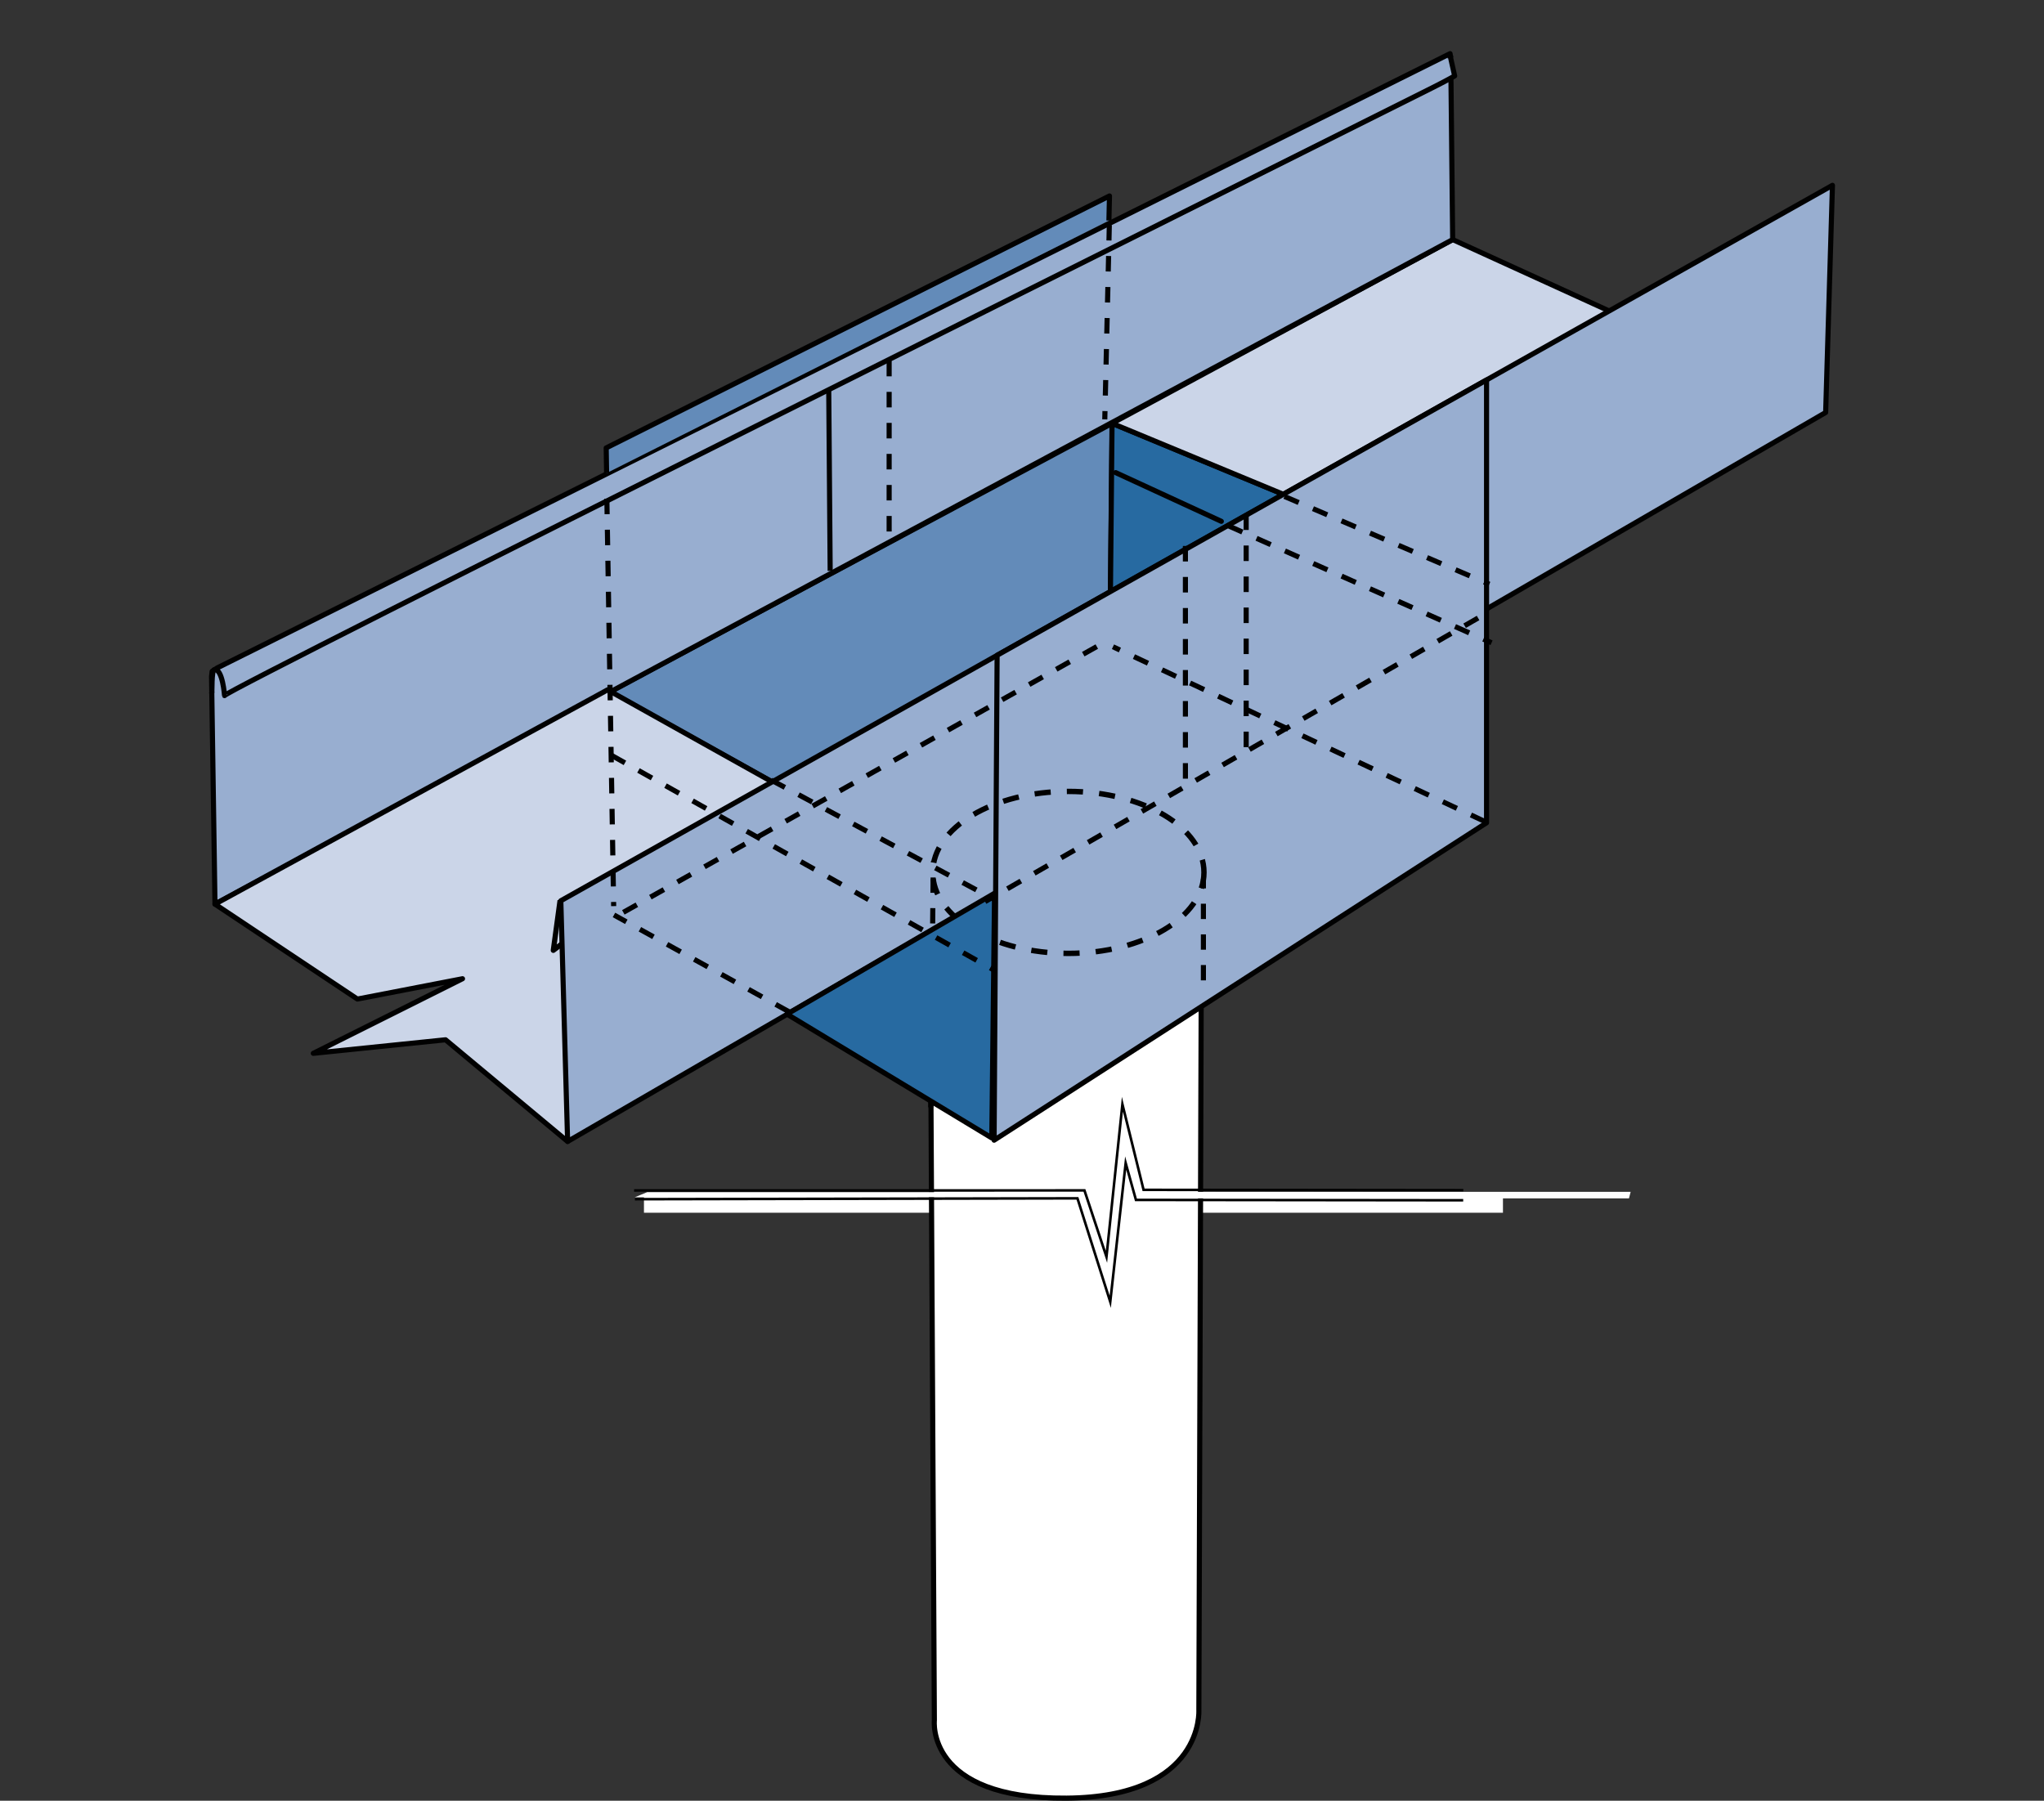 <?xml version="1.0" encoding="UTF-8" standalone="no"?>
<svg
   xmlns:dc="http://purl.org/dc/elements/1.1/"
   xmlns:cc="http://creativecommons.org/ns#"
   xmlns:rdf="http://www.w3.org/1999/02/22-rdf-syntax-ns#"
   xmlns:svg="http://www.w3.org/2000/svg"
   xmlns="http://www.w3.org/2000/svg"
   height="352.422"
   width="400"
   version="1.1"
   id="Layer_1"
   x="0px"
   y="0px"
   viewBox="0 0 400 352.422"
   xml:space="preserve"><rect x="0" y="0" width="400" height="352.422" fill="#333333" stroke="none"/><defs
     id="defs8412" /><style
     type="text/css"
     id="style8323">
	.st0{fill:#FFFFFF;}
	.st1{fill:#638BB9;stroke:#010101;stroke-linejoin:round;stroke-miterlimit:10;}
	.st2{fill:#276AA1;stroke:#010101;stroke-linejoin:round;stroke-miterlimit:10;}
	.st3{fill:#98AED0;stroke:#010101;stroke-linejoin:round;stroke-miterlimit:10;}
	.st4{fill:#CBD5E8;stroke:#010101;stroke-linejoin:round;stroke-miterlimit:10;}
	.st5{fill:#98AED0;stroke:#010101;stroke-linecap:round;stroke-linejoin:round;stroke-miterlimit:10;}
	.st6{fill:#FFFFFF;stroke:#000000;stroke-miterlimit:10;}
	.st7{fill:none;stroke:#010101;stroke-linecap:round;stroke-linejoin:round;stroke-miterlimit:10;}
	.st8{fill:#FFFFFF;stroke:#000000;stroke-width:0.5;stroke-miterlimit:10;}
	.st9{fill:none;stroke:#000000;stroke-width:0.5;stroke-miterlimit:10;}
	.st10{fill:none;stroke:#000000;stroke-width:1.054;stroke-miterlimit:10;stroke-dasharray:3.162,3.162;}
	.st11{fill:none;stroke:#000000;stroke-miterlimit:10;stroke-dasharray:3,3;}
	.st12{fill:none;stroke:#000000;stroke-miterlimit:10;stroke-dasharray:3.036,3.036;}
	.st13{fill:none;stroke:#000000;stroke-miterlimit:10;stroke-dasharray:3.036,3.036;}
	.st14{fill:none;stroke:#000000;stroke-width:1.02;stroke-linejoin:round;stroke-miterlimit:10;}
	.st15{fill:none;stroke:#010101;stroke-linejoin:round;stroke-miterlimit:10;}
	.st16{fill:none;stroke:#010101;stroke-linejoin:round;stroke-miterlimit:10;stroke-dasharray:3.036,3.036;}
	.st17{fill:none;stroke:#010101;stroke-linejoin:round;stroke-miterlimit:10;stroke-dasharray:3.036,3.036;}
</style><g
     transform="translate(-1.72,4.43)"
     id="g1017"><rect
       style="fill:#ffffff"
       clip-path="none"
       id="rect8325"
       height="3.53"
       width="168.1"
       class="st0"
       y="229.39"
       x="127.74" /><polygon
       style="fill:#638bb9;stroke:#010101;stroke-linejoin:round;stroke-miterlimit:10"
       clip-path="none"
       id="polygon8327"
       points="121.02,130.98 219.37,78.42 218.97,117.44 155.27,149.96 "
       class="st1" /><polygon
       style="fill:#276aa1;stroke:#010101;stroke-linejoin:round;stroke-miterlimit:10"
       clip-path="none"
       id="polygon8341"
       points="219.34,78.42 257.46,94.22 218.97,117.44 "
       class="st2" /><polygon
       style="fill:#cbd5e8;stroke:#010101;stroke-linejoin:round;stroke-miterlimit:10"
       clip-path="none"
       id="polygon8343"
       points="219.34,78.42 257.46,94.22 323.82,59.71 286,42.46 "
       class="st4" /><polygon
       style="fill:#98aed0;stroke:#010101;stroke-linecap:round;stroke-linejoin:round;stroke-miterlimit:10"
       clip-path="none"
       id="polygon8347"
       points="43.23,126.96 43.12,127.95 43.79,172.52 286,42.46 285.67,11.49 285.49,6.07 44.23,126.29 "
       class="st5" /><path
       style="fill:#ffffff;stroke:#000000;stroke-miterlimit:10"
       clip-path="none"
       id="path8349"
       d="m 183.47,132.04 1.1,200.19 c 0,0 -1.77,15.48 25.88,15.26 26.99,-0.22 25.88,-17.25 25.88,-17.25 L 237,126.52 Z"
       class="st6" /><path
       style="fill:#98aed0;stroke:#010101;stroke-linecap:round;stroke-linejoin:round;stroke-miterlimit:10"
       clip-path="none"
       id="path8351"
       d="m 43.15,131.18 c 0.11,0.07 -0.08,-4.48 0.52,-4.56 1.62,-0.22 1.99,5.09 1.99,5.09 -0.4,-0.81 203.88,-102.66 236.39,-118.98 2.81,-1.41 4.34,-2.3 4.34,-2.3 l -0.92,-4.12 0.17,0.38"
       class="st5" /><line
       style="fill:none;stroke:#010101;stroke-linecap:round;stroke-linejoin:round;stroke-miterlimit:10"
       clip-path="none"
       id="line8353"
       y2="97.6"
       x2="240.73"
       y1="88.07"
       x1="220.06"
       class="st7" /><polygon
       style="fill:#cbd5e8;stroke:#010101;stroke-linejoin:round;stroke-miterlimit:10"
       clip-path="none"
       id="polygon8355"
       points="117.44,177.17 112.8,218.97 88.91,199.07 63.03,201.72 92.23,187.12 71.66,191.1 43.79,172.52 120.62,130.58 155.27,149.96 "
       class="st4" /><polygon
       style="fill:#98aed0;stroke:#010101;stroke-linejoin:round;stroke-miterlimit:10"
       clip-path="none"
       id="polygon8357"
       points="360.32,31.84 358.99,76.3 112.8,218.97 111.47,171.86 196.85,123.82 "
       class="st3" /><polygon
       style="fill:#98aed0;stroke:#010101;stroke-linejoin:round;stroke-miterlimit:10"
       clip-path="none"
       id="polygon8359"
       points="196.26,218.72 292.63,156.6 292.63,69.94 196.85,123.82 "
       class="st3" /><polyline
       style="fill:#ffffff;stroke:#000000;stroke-width:0.5;stroke-miterlimit:10"
       clip-path="none"
       id="polyline8361"
       points="125.81,228.56 213.94,228.55 218.25,241.54 221.37,211.69 225.51,228.44 288.08,228.51 "
       class="st8" /><polygon
       style="fill:#ffffff"
       clip-path="none"
       id="polygon8363"
       points="212.74,229.89 125.94,229.89 128.38,228.89 213.34,228.89 "
       class="st0" /><polyline
       style="fill:none;stroke:#000000;stroke-width:0.5;stroke-miterlimit:10"
       clip-path="none"
       id="polyline8365"
       points="125.97,230.27 212.57,230.1 218.99,250.35 222.01,223.2 224.02,230.41 288.06,230.48 "
       class="st9" /><polygon
       style="fill:#ffffff"
       clip-path="none"
       id="polygon8367"
       points="320.5,230.11 233.7,230.11 234.04,228.83 320.83,228.83 "
       class="st0" /><ellipse
       style="fill:none;stroke:#000000;stroke-width:1.054;stroke-miterlimit:10;stroke-dasharray:3.162, 3.162"
       clip-path="none"
       id="ellipse8369"
       ry="15.85"
       rx="26.54"
       cy="166.31"
       cx="210.79"
       class="st10" /><line
       style="fill:none;stroke:#000000;stroke-miterlimit:10;stroke-dasharray:3, 3"
       clip-path="none"
       id="line8371"
       y2="164.14"
       x2="184.36"
       y1="212.3"
       x1="183.87"
       class="st11" /><line
       style="fill:none;stroke:#000000;stroke-miterlimit:10;stroke-dasharray:3, 3"
       clip-path="none"
       id="line8373"
       y2="167.62"
       x2="237.22"
       y1="187.44"
       x1="237.22"
       class="st11" /><line
       style="fill:none;stroke:#000000;stroke-miterlimit:10;stroke-dasharray:3.036, 3.036"
       clip-path="none"
       id="line8375"
       y2="122.15"
       x2="219.52"
       y1="156.36"
       x1="292.32"
       class="st12" /><line
       style="fill:none;stroke:#000000;stroke-miterlimit:10;stroke-dasharray:3.036, 3.036"
       clip-path="none"
       id="line8377"
       y2="120.83"
       x2="218.64"
       y1="174.13"
       x1="123.7"
       class="st13" /><polygon
       style="fill:#276aa1;stroke:#010101;stroke-linejoin:round;stroke-miterlimit:10"
       clip-path="none"
       id="polygon8379"
       points="155.73,194.05 196.35,170.39 195.81,218.28 "
       class="st2" /><polyline
       style="fill:none;stroke:#000000;stroke-width:1.02;stroke-linejoin:round;stroke-miterlimit:10"
       clip-path="none"
       id="polyline8381"
       points="111.33,171.78 110,181.56 111.64,180.32 "
       class="st14" /><line
       style="fill:none;stroke:#000000;stroke-miterlimit:10;stroke-dasharray:3.036, 3.036"
       clip-path="none"
       id="line8383"
       y2="174.64"
       x2="121.87"
       y1="193.61"
       x1="156.17"
       class="st13" /><line
       style="fill:none;stroke:#000000;stroke-miterlimit:10;stroke-dasharray:3.036, 3.036"
       clip-path="none"
       id="line8385"
       y2="171.59"
       x2="196.26"
       y1="148.24"
       x1="152.64"
       class="st13" /><line
       style="fill:none;stroke:#000000;stroke-miterlimit:10;stroke-dasharray:3.036, 3.036"
       clip-path="none"
       id="line8387"
       y2="172.91"
       x2="121.81"
       y1="93.17"
       x1="120.48"
       class="st13" /><line
       style="fill:none;stroke:#000000;stroke-miterlimit:10;stroke-dasharray:3.036, 3.036"
       clip-path="none"
       id="line8389"
       y2="185.68"
       x2="196.7"
       y1="143.39"
       x1="121.37"
       class="st13" /><line
       style="fill:none;stroke:#000000;stroke-miterlimit:10;stroke-dasharray:3.036, 3.036"
       clip-path="none"
       id="line8391"
       y2="121.37"
       x2="293.61"
       y1="98.46"
       x1="242.07"
       class="st13" /><line
       style="fill:none;stroke:#000000;stroke-miterlimit:10;stroke-dasharray:3.036, 3.036"
       clip-path="none"
       id="line8393"
       y2="109.91"
       x2="293.17"
       y1="92.73"
       x1="253.08"
       class="st13" /><line
       style="fill:none;stroke:#000000;stroke-miterlimit:10;stroke-dasharray:3.036, 3.036"
       clip-path="none"
       id="line8395"
       y2="172.03"
       x2="194.49"
       y1="116.52"
       x1="290.97"
       class="st13" /><line
       style="fill:none;stroke:#010101;stroke-linejoin:round;stroke-miterlimit:10"
       clip-path="none"
       id="line8397"
       y2="107.3"
       x2="164.18"
       y1="71.99"
       x1="163.9"
       class="st15" /><line
       style="fill:none;stroke:#010101;stroke-linejoin:round;stroke-miterlimit:10;stroke-dasharray:3.036, 3.036"
       clip-path="none"
       id="line8399"
       y2="101.43"
       x2="175.72"
       y1="66.19"
       x1="175.72"
       class="st16" /><line
       style="fill:none;stroke:#010101;stroke-linejoin:round;stroke-miterlimit:10;stroke-dasharray:3.036, 3.036"
       clip-path="none"
       id="line8401"
       y2="148.68"
       x2="233.7"
       y1="102.42"
       x1="233.7"
       class="st17" /><line
       style="fill:none;stroke:#010101;stroke-linejoin:round;stroke-miterlimit:10;stroke-dasharray:3.036, 3.036"
       clip-path="none"
       id="line8403"
       y2="142.07"
       x2="245.59"
       y1="96.26"
       x1="245.59"
       class="st17" /><polyline
       style="fill:#638bb9;stroke:#010101;stroke-linejoin:round;stroke-miterlimit:10"
       clip-path="none"
       id="polyline8405"
       points="120.43,88.16 120.35,83.23 218.84,33.92 218.73,38.73 "
       class="st1" /><line
       style="fill:none;stroke:#010101;stroke-linejoin:round;stroke-miterlimit:10;stroke-dasharray:3.036, 3.036"
       clip-path="none"
       id="line8407"
       y2="77.65"
       x2="217.92"
       y1="39.6"
       x1="218.81"
       class="st16" /></g></svg>